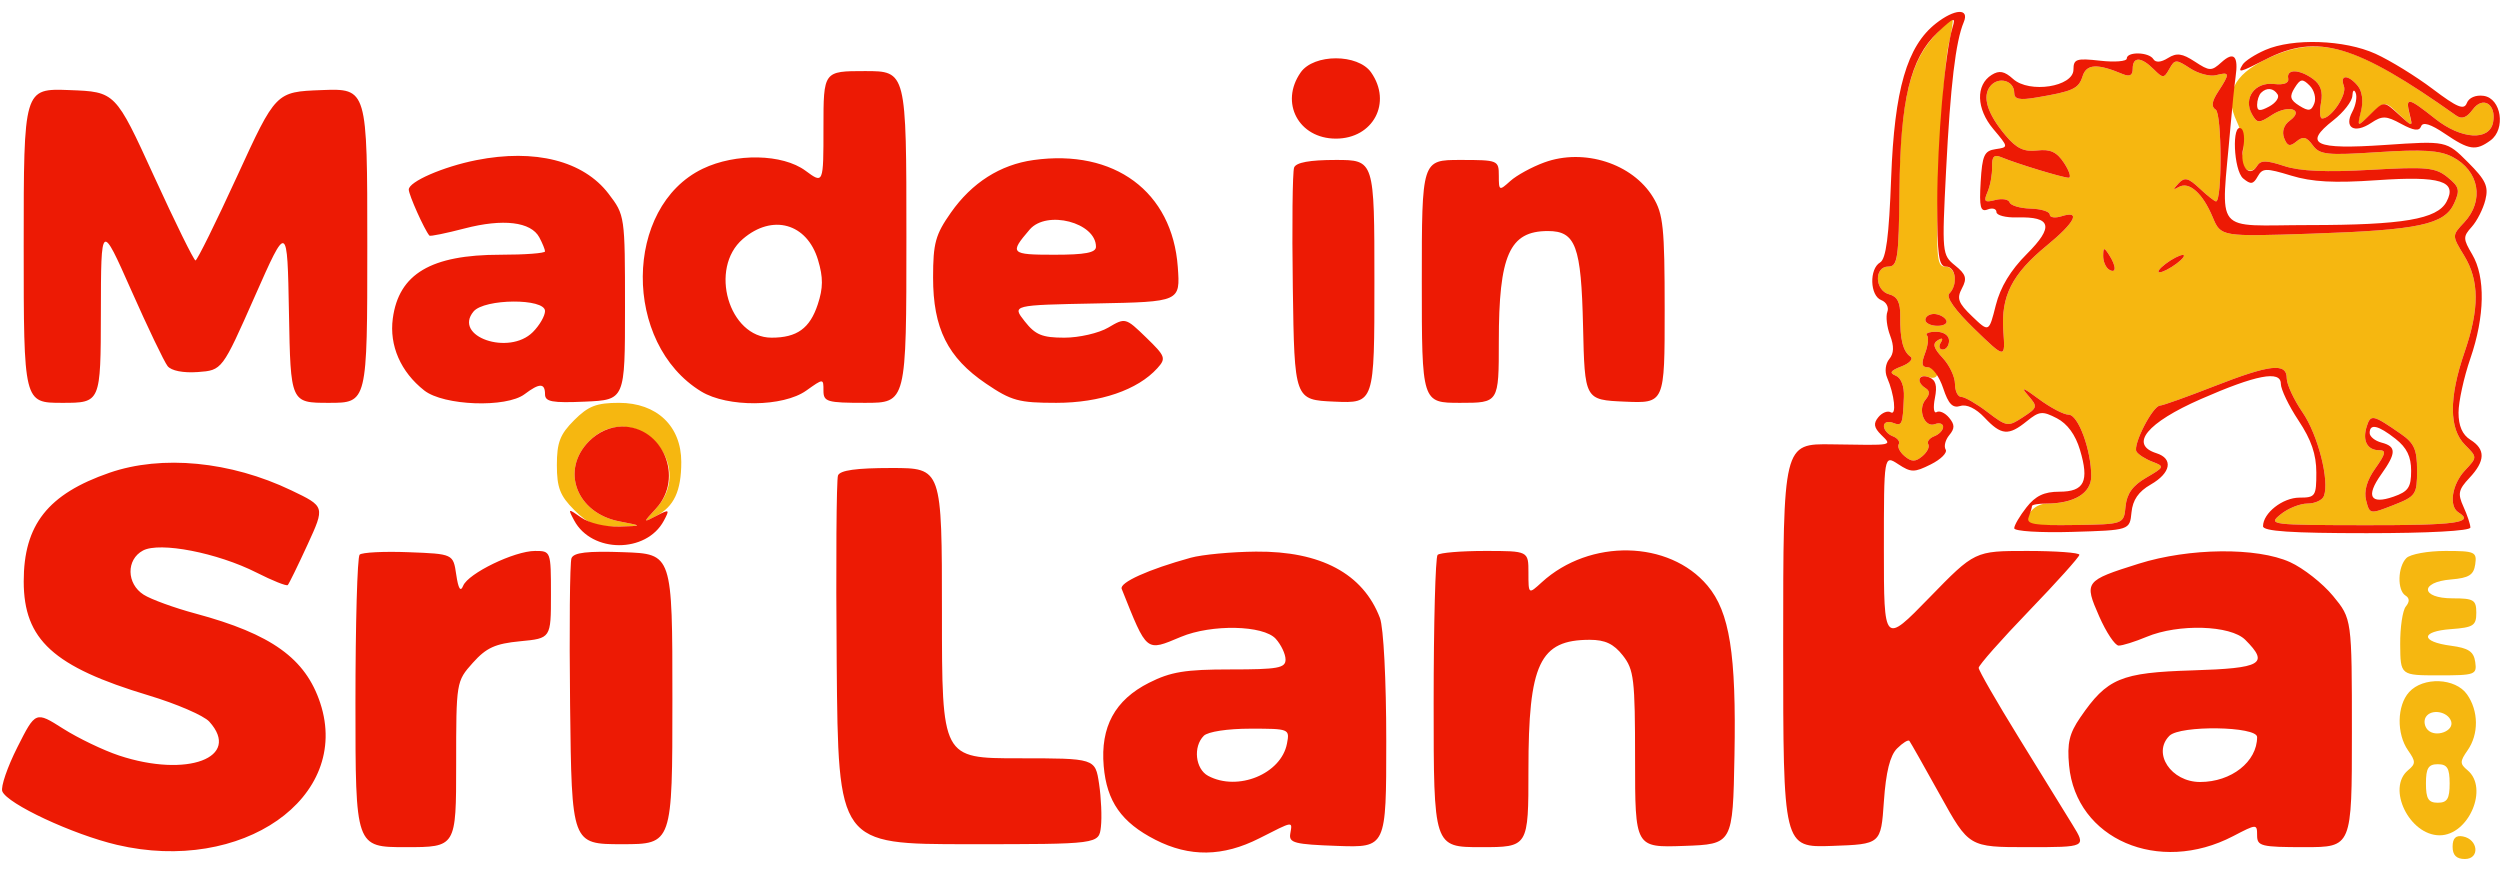 <svg xmlns="http://www.w3.org/2000/svg" width="422" height="150" viewBox="0 0 422 150"><path d="M 326.259 6.358 C 322.204 10.977, 320.716 17.904, 320.598 32.714 C 320.510 43.699, 320.316 44.990, 318.750 44.995 C 316.315 45.002, 316.443 49.042, 318.898 49.684 C 320.270 50.042, 320.786 51.058, 320.758 53.340 C 320.710 57.275, 321.217 59.297, 322.476 60.199 C 323.013 60.583, 322.338 61.325, 320.976 61.848 C 319.100 62.569, 318.863 62.948, 320 63.411 C 320.909 63.781, 321.451 65.200, 321.375 67.011 C 321.177 71.752, 321.083 71.969, 319.500 71.362 C 318.675 71.045, 318 71.298, 318 71.924 C 318 72.551, 318.672 73.321, 319.494 73.636 C 320.316 73.952, 320.771 74.561, 320.505 74.991 C 320.239 75.422, 320.692 76.329, 321.511 77.009 C 322.693 77.990, 323.307 77.990, 324.489 77.009 C 325.308 76.329, 325.761 75.422, 325.495 74.991 C 325.229 74.561, 325.684 73.952, 326.506 73.636 C 327.328 73.321, 328 72.613, 328 72.063 C 328 71.513, 327.383 71.300, 326.629 71.589 C 324.856 72.269, 323.643 69.135, 325.031 67.462 C 325.772 66.569, 325.778 65.981, 325.049 65.530 C 323.437 64.534, 323.806 62.988, 325.500 63.638 C 326.325 63.955, 327 63.716, 327 63.107 C 327 62.498, 326.336 62, 325.525 62 C 324.381 62, 324.254 61.461, 324.961 59.603 C 325.462 58.284, 325.601 56.934, 325.269 56.603 C 324.938 56.271, 325.642 56, 326.833 56 C 328.093 56, 329 56.628, 329 57.500 C 329 58.325, 328.523 59, 327.941 59 C 327.359 59, 327.203 58.480, 327.595 57.845 C 328.053 57.105, 327.868 56.964, 327.079 57.451 C 326.168 58.014, 326.387 58.783, 327.925 60.420 C 329.066 61.635, 330 63.612, 330 64.814 C 330 66.017, 330.480 67, 331.067 67 C 331.653 67, 333.648 68.155, 335.499 69.567 C 338.752 72.048, 338.953 72.077, 341.465 70.431 C 343.983 68.781, 344.009 68.665, 342.282 66.679 C 341.033 65.244, 341.576 65.434, 344.094 67.315 C 346.071 68.792, 348.363 70, 349.186 70 C 350.806 70, 353 75.976, 353 80.391 C 353 83.221, 350.122 85, 345.542 85 C 343.671 85, 342 86.629, 342 88.453 C 342 88.612, 345.712 88.688, 350.250 88.621 C 358.500 88.500, 358.500 88.500, 358.795 85.492 C 359.008 83.328, 359.989 81.963, 362.295 80.625 C 365.361 78.845, 365.407 78.729, 363.352 77.952 C 362.171 77.506, 360.952 76.731, 360.642 76.230 C 359.969 75.141, 363.360 68.516, 364.619 68.462 C 365.103 68.442, 369.198 66.979, 373.718 65.212 C 383.240 61.490, 386 61.186, 386 63.860 C 386 64.884, 387.203 67.471, 388.673 69.610 C 391.268 73.387, 393.253 81.178, 392.271 83.737 C 392.004 84.432, 390.759 85, 389.504 85 C 388.249 85, 386.213 85.817, 384.981 86.815 C 382.795 88.585, 383.148 88.630, 399.370 88.652 C 414.577 88.673, 417.799 88.230, 415 86.500 C 413.316 85.459, 413.885 81.751, 416.090 79.404 C 418.180 77.180, 418.180 77.180, 416.090 75.090 C 413.397 72.397, 413.366 67.155, 416 59.500 C 418.546 52.101, 418.527 47.377, 415.937 43.128 C 413.881 39.756, 413.881 39.756, 415.940 37.563 C 419.407 33.873, 418.510 28.832, 413.969 26.484 C 411.816 25.371, 408.959 25.188, 401.444 25.681 C 392.763 26.252, 391.564 26.125, 390.385 24.512 C 389.345 23.089, 388.761 22.954, 387.648 23.877 C 386.531 24.804, 386.092 24.683, 385.562 23.302 C 385.147 22.219, 385.506 21.103, 386.505 20.372 C 389.094 18.480, 386.282 17.585, 383.491 19.414 C 381.253 20.880, 380.999 20.866, 380.120 19.224 C 378.659 16.495, 380.630 13.818, 383.834 14.178 C 385.541 14.370, 386.410 14.033, 386.250 13.239 C 385.920 11.604, 388.152 11.660, 390.455 13.344 C 391.732 14.277, 392.138 15.498, 391.785 17.344 C 391.506 18.805, 391.595 20, 391.984 20 C 393.514 20, 396.209 15.987, 395.653 14.537 C 394.900 12.575, 396.376 12.544, 397.989 14.487 C 398.747 15.400, 398.956 17.040, 398.530 18.737 C 397.837 21.500, 397.837 21.500, 400.214 19.268 C 402.591 17.036, 402.591 17.036, 404.924 19.268 C 407.257 21.500, 407.257 21.500, 406.722 19.250 C 406.026 16.321, 406.458 16.402, 411.086 20.068 C 415.477 23.545, 420.231 23.826, 420.835 20.644 C 421.415 17.590, 419.127 16.146, 417.406 18.478 C 416.358 19.897, 415.556 20.180, 414.566 19.478 C 397.600 7.454, 391.484 5.651, 382.470 10.015 C 376.972 12.676, 375.427 15.990, 377.574 20.515 C 378.453 22.367, 378.890 24.771, 378.545 25.857 C 377.827 28.120, 379.834 29.887, 380.993 28.011 C 381.606 27.019, 382.536 27.022, 385.575 28.025 C 388.223 28.899, 392.669 29.096, 400.118 28.669 C 409.636 28.125, 411.106 28.265, 413.138 29.910 C 415.140 31.532, 415.281 32.088, 414.258 34.332 C 412.626 37.916, 408.273 38.840, 390.190 39.444 C 374.879 39.955, 374.879 39.955, 373.497 36.648 C 371.813 32.616, 369.528 30.578, 367.794 31.561 C 366.761 32.145, 366.750 32.024, 367.737 30.960 C 368.759 29.858, 369.378 30.006, 371.301 31.813 C 372.581 33.016, 373.825 33.998, 374.064 33.996 C 375.115 33.987, 375.064 19.158, 374.011 18.507 C 373.218 18.017, 373.345 17.123, 374.446 15.443 C 376.442 12.396, 376.403 12.082, 374.102 12.684 C 373.058 12.957, 371.071 12.437, 369.686 11.530 C 367.331 9.987, 367.103 9.993, 366.193 11.620 C 365.280 13.251, 365.112 13.255, 363.538 11.681 C 361.418 9.561, 360 9.532, 360 11.607 C 360 12.751, 359.496 13.002, 358.250 12.478 C 354.008 10.695, 352.200 10.796, 351.547 12.851 C 350.869 14.987, 349.951 15.412, 343.750 16.458 C 340.862 16.945, 340 16.760, 340 15.652 C 340 13.608, 337.363 12.858, 335.990 14.511 C 334.542 16.256, 335.435 19.175, 338.550 22.877 C 340.391 25.065, 341.652 25.662, 343.885 25.402 C 346.111 25.143, 347.197 25.651, 348.428 27.531 C 349.318 28.889, 349.657 30, 349.182 30 C 348.223 30, 340.429 27.628, 337.852 26.552 C 336.589 26.025, 336.217 26.407, 336.263 28.182 C 336.296 29.457, 335.949 31.360, 335.493 32.411 C 334.794 34.020, 334.998 34.234, 336.783 33.767 C 337.950 33.462, 339.047 33.642, 339.222 34.167 C 339.397 34.691, 340.994 35.162, 342.770 35.213 C 344.547 35.263, 346 35.716, 346 36.220 C 346 36.723, 346.900 36.849, 348 36.500 C 351.326 35.444, 350.260 37.546, 345.484 41.459 C 339.627 46.259, 337.733 49.997, 338.162 55.909 C 338.500 60.575, 338.500 60.575, 333.298 55.539 C 330.005 52.352, 328.445 50.155, 329.048 49.552 C 330.601 47.999, 330.140 45, 328.348 45 C 326.852 45, 326.755 43.414, 327.328 28.250 C 327.675 19.037, 328.394 9.713, 328.925 7.528 C 329.455 5.344, 329.749 3.416, 329.578 3.244 C 329.406 3.073, 327.913 4.474, 326.259 6.358 M 355.015 43.191 C 355.007 44.121, 355.450 45.160, 356 45.500 C 357.266 46.282, 357.266 44.958, 356 43 C 355.165 41.707, 355.029 41.734, 355.015 43.191 M 365.559 44.532 C 364.491 45.339, 364.041 45.986, 364.559 45.968 C 365.076 45.951, 366.374 45.276, 367.441 44.468 C 368.509 43.661, 368.959 43.014, 368.441 43.032 C 367.924 43.049, 366.626 43.724, 365.559 44.532 M 325 54 C 325 54.550, 325.927 55, 327.059 55 C 328.191 55, 328.840 54.550, 328.500 54 C 328.160 53.450, 327.234 53, 326.441 53 C 325.648 53, 325 53.450, 325 54 M 96.923 70.923 C 94.530 73.316, 94 74.690, 94 78.500 C 94 82.310, 94.530 83.684, 96.923 86.077 C 99.311 88.465, 100.638 88.979, 104.173 88.885 C 108.500 88.770, 108.500 88.770, 104.562 88.012 C 97.303 86.614, 94.564 79.345, 99.455 74.455 C 106.837 67.073, 117.819 78.124, 110.750 85.821 C 108.500 88.271, 108.500 88.271, 110.727 87.113 C 113.767 85.531, 115 82.898, 115 77.989 C 115 71.929, 110.870 68, 104.500 68 C 100.690 68, 99.316 68.530, 96.923 70.923 M 399.507 71.977 C 398.739 74.398, 399.582 76, 401.627 76 C 402.829 76, 402.695 76.620, 400.970 79.042 C 399.531 81.063, 399.004 82.882, 399.401 84.462 C 399.991 86.813, 400.043 86.822, 403.999 85.268 C 407.799 83.776, 408 83.482, 408 79.416 C 408 75.875, 407.525 74.807, 405.250 73.232 C 400.537 69.969, 400.170 69.889, 399.507 71.977 M 406.200 94.200 C 404.721 95.679, 404.626 99.651, 406.049 100.530 C 406.747 100.962, 406.765 101.578, 406.104 102.374 C 405.558 103.033, 405.129 105.917, 405.152 108.785 C 405.192 114, 405.192 114, 411.666 114 C 417.807 114, 418.123 113.885, 417.820 111.750 C 417.568 109.981, 416.692 109.393, 413.717 109 C 408.537 108.315, 408.557 106.568, 413.750 106.193 C 417.506 105.921, 418 105.601, 418 103.443 C 418 101.260, 417.575 101, 414 101 C 408.600 101, 408.385 98.254, 413.750 97.810 C 416.762 97.561, 417.563 97.057, 417.820 95.250 C 418.117 93.156, 417.766 93, 412.770 93 C 409.816 93, 406.860 93.540, 406.200 94.200 M 406.655 116.829 C 404.600 119.099, 404.516 123.865, 406.482 126.670 C 407.790 128.539, 407.790 128.929, 406.482 130.015 C 402.834 133.042, 406.697 141, 411.814 141 C 416.716 141, 420.135 133.017, 416.518 130.015 C 415.210 128.929, 415.210 128.539, 416.518 126.670 C 418.436 123.932, 418.405 120.024, 416.443 117.223 C 414.481 114.421, 409.033 114.201, 406.655 116.829 M 409.480 121.032 C 409.092 121.660, 409.245 122.645, 409.820 123.220 C 411.164 124.564, 414.297 123.392, 413.750 121.749 C 413.194 120.078, 410.364 119.602, 409.480 121.032 M 409.500 132.250 C 409.500 134.833, 409.910 135.500, 411.500 135.500 C 413.090 135.500, 413.500 134.833, 413.500 132.250 C 413.500 129.667, 413.090 129, 411.500 129 C 409.910 129, 409.500 129.667, 409.500 132.250 M 414 142.927 C 414 144.358, 414.642 145, 416.073 145 C 418.636 145, 418.345 141.690, 415.739 141.188 C 414.539 140.957, 414 141.496, 414 142.927" stroke="none" fill="#f6b710" fill-rule="evenodd"></path><path d="M 326.774 3.963 C 321.898 7.798, 319.780 15.109, 319.228 30 C 318.861 39.925, 318.367 43.712, 317.364 44.300 C 315.500 45.392, 315.638 49.924, 317.557 50.660 C 318.414 50.989, 318.877 51.879, 318.586 52.638 C 318.294 53.397, 318.503 55.193, 319.050 56.630 C 319.742 58.453, 319.700 59.656, 318.910 60.609 C 318.266 61.384, 318.107 62.737, 318.542 63.737 C 319.785 66.600, 320.167 70.221, 319.159 69.598 C 318.646 69.281, 317.710 69.644, 317.079 70.405 C 316.197 71.467, 316.304 72.161, 317.537 73.394 C 319.404 75.261, 319.854 75.174, 309.250 75.006 C 301 74.876, 301 74.876, 301 108.979 C 301 143.081, 301 143.081, 309.250 142.790 C 317.500 142.500, 317.500 142.500, 318 135.283 C 318.346 130.293, 319.033 127.534, 320.226 126.342 C 321.176 125.394, 322.110 124.817, 322.303 125.060 C 322.496 125.302, 324.837 129.438, 327.506 134.250 C 332.358 143, 332.358 143, 342.260 143 C 352.163 143, 352.163 143, 349.859 139.250 C 348.591 137.188, 344.504 130.559, 340.777 124.519 C 337.050 118.479, 334 113.176, 334 112.734 C 334 112.292, 337.825 107.963, 342.500 103.113 C 347.175 98.264, 351 94.004, 351 93.648 C 351 93.292, 347.028 93, 342.173 93 C 333.347 93, 333.347 93, 325.673 100.885 C 318 108.770, 318 108.770, 318 92.770 C 318 76.770, 318 76.770, 320.414 78.351 C 322.597 79.782, 323.123 79.786, 325.924 78.388 C 327.627 77.538, 328.753 76.409, 328.424 75.878 C 328.096 75.347, 328.372 74.257, 329.036 73.456 C 329.982 72.316, 329.976 71.676, 329.009 70.511 C 328.329 69.692, 327.381 69.264, 326.902 69.561 C 326.422 69.857, 326.292 68.792, 326.611 67.194 C 327.034 65.078, 326.759 64.121, 325.596 63.675 C 323.831 62.998, 323.387 64.503, 325.049 65.530 C 325.778 65.981, 325.772 66.569, 325.031 67.462 C 323.643 69.135, 324.856 72.269, 326.629 71.589 C 327.383 71.300, 328 71.513, 328 72.063 C 328 72.613, 327.328 73.321, 326.506 73.636 C 325.684 73.952, 325.229 74.561, 325.495 74.991 C 325.761 75.422, 325.308 76.329, 324.489 77.009 C 323.307 77.990, 322.693 77.990, 321.511 77.009 C 320.692 76.329, 320.239 75.422, 320.505 74.991 C 320.771 74.561, 320.316 73.952, 319.494 73.636 C 318.672 73.321, 318 72.551, 318 71.924 C 318 71.298, 318.675 71.045, 319.500 71.362 C 321.083 71.969, 321.177 71.752, 321.375 67.011 C 321.451 65.200, 320.909 63.781, 320 63.411 C 318.863 62.948, 319.100 62.569, 320.976 61.848 C 322.338 61.325, 323.013 60.583, 322.476 60.199 C 321.217 59.297, 320.710 57.275, 320.758 53.340 C 320.786 51.058, 320.270 50.042, 318.898 49.684 C 316.443 49.042, 316.315 45.002, 318.750 44.994 C 320.319 44.989, 320.513 43.660, 320.629 32.167 C 320.783 16.798, 322.471 9.816, 327.082 5.472 C 329.825 2.889, 330.153 2.779, 329.588 4.634 C 328.309 8.837, 327.015 23.690, 327.008 34.250 C 327.001 43.142, 327.259 45, 328.500 45 C 330.165 45, 330.534 48.066, 329.048 49.552 C 328.445 50.155, 330.005 52.352, 333.298 55.539 C 338.500 60.575, 338.500 60.575, 338.162 55.909 C 337.733 49.997, 339.627 46.259, 345.484 41.459 C 350.260 37.546, 351.326 35.444, 348 36.500 C 346.900 36.849, 346 36.723, 346 36.220 C 346 35.716, 344.547 35.263, 342.770 35.213 C 340.994 35.162, 339.397 34.691, 339.222 34.167 C 339.047 33.642, 337.950 33.462, 336.783 33.767 C 334.998 34.234, 334.794 34.020, 335.493 32.411 C 335.949 31.360, 336.296 29.457, 336.263 28.182 C 336.217 26.407, 336.589 26.025, 337.852 26.552 C 340.429 27.628, 348.223 30, 349.182 30 C 349.657 30, 349.318 28.889, 348.428 27.531 C 347.197 25.651, 346.111 25.143, 343.885 25.402 C 341.652 25.662, 340.391 25.065, 338.550 22.877 C 335.435 19.175, 334.542 16.256, 335.990 14.511 C 337.363 12.858, 340 13.608, 340 15.652 C 340 16.760, 340.862 16.945, 343.750 16.458 C 349.951 15.412, 350.869 14.987, 351.547 12.851 C 352.200 10.796, 354.008 10.695, 358.250 12.478 C 359.496 13.002, 360 12.751, 360 11.607 C 360 9.532, 361.418 9.561, 363.538 11.681 C 365.112 13.255, 365.280 13.251, 366.193 11.620 C 367.103 9.993, 367.331 9.987, 369.686 11.530 C 371.071 12.437, 373.058 12.957, 374.102 12.684 C 376.403 12.082, 376.442 12.396, 374.446 15.443 C 373.345 17.123, 373.218 18.017, 374.011 18.507 C 375.064 19.158, 375.115 33.987, 374.064 33.996 C 373.825 33.998, 372.581 33.016, 371.301 31.813 C 369.378 30.006, 368.759 29.858, 367.737 30.960 C 366.750 32.024, 366.761 32.145, 367.794 31.561 C 369.528 30.578, 371.813 32.616, 373.497 36.648 C 374.879 39.955, 374.879 39.955, 390.190 39.444 C 408.273 38.840, 412.626 37.916, 414.258 34.332 C 415.281 32.088, 415.140 31.532, 413.138 29.910 C 411.106 28.265, 409.636 28.125, 400.118 28.669 C 392.669 29.096, 388.223 28.899, 385.575 28.025 C 382.536 27.022, 381.606 27.019, 380.993 28.011 C 379.683 30.132, 378.033 28.084, 378.633 25.083 C 378.946 23.521, 378.801 21.995, 378.310 21.692 C 376.690 20.690, 377.018 28.770, 378.653 30.127 C 379.923 31.181, 380.351 31.123, 381.092 29.799 C 381.901 28.354, 382.467 28.338, 386.746 29.642 C 390.290 30.723, 393.979 30.920, 401.243 30.417 C 411.975 29.675, 414.838 30.565, 412.967 34.061 C 411.395 37, 405.571 37.988, 389.798 37.994 C 373.317 38.001, 374.926 39.996, 376.494 21.500 C 376.774 18.200, 377.166 14.375, 377.365 13 C 377.879 9.445, 377.083 8.614, 374.985 10.513 C 373.298 12.040, 372.978 12.032, 370.486 10.399 C 368.352 9.001, 367.425 8.878, 365.948 9.800 C 364.771 10.536, 363.872 10.601, 363.487 9.980 C 362.736 8.763, 359 8.678, 359 9.877 C 359 10.360, 356.975 10.526, 354.500 10.247 C 350.496 9.796, 350 9.961, 350 11.742 C 350 14.653, 342.552 15.810, 339.807 13.325 C 338.348 12.005, 337.474 11.840, 336.191 12.643 C 333.470 14.346, 333.594 18.365, 336.474 21.787 C 339.055 24.854, 339.055 24.854, 336.848 25.177 C 334.945 25.456, 334.600 26.215, 334.336 30.713 C 334.085 34.990, 334.296 35.824, 335.515 35.356 C 336.332 35.042, 337 35.240, 337 35.794 C 337 36.348, 338.576 36.757, 340.502 36.703 C 346.293 36.539, 346.743 38.257, 342.119 42.881 C 339.382 45.618, 337.659 48.469, 336.886 51.540 C 335.733 56.118, 335.733 56.118, 332.909 53.413 C 330.546 51.149, 330.263 50.376, 331.176 48.671 C 332.074 46.993, 331.871 46.314, 330.021 44.816 C 327.817 43.031, 327.789 42.732, 328.500 28.749 C 329.230 14.411, 330.114 6.985, 331.477 3.750 C 332.492 1.340, 329.962 1.455, 326.774 3.963 M 382.370 8.440 C 380.649 9.190, 378.935 10.297, 378.561 10.901 C 377.643 12.386, 377.963 12.313, 382.500 10 C 391.177 5.576, 397.650 7.490, 414.566 19.478 C 415.556 20.180, 416.358 19.897, 417.406 18.478 C 419.127 16.146, 421.415 17.590, 420.835 20.644 C 420.231 23.826, 415.477 23.545, 411.086 20.068 C 406.458 16.402, 406.020 16.320, 406.742 19.250 C 407.296 21.500, 407.296 21.500, 404.853 19.268 C 402.409 17.036, 402.409 17.036, 400.141 19.268 C 397.874 21.500, 397.874 21.500, 398.549 18.737 C 398.958 17.060, 398.738 15.389, 397.989 14.487 C 396.376 12.544, 394.900 12.575, 395.653 14.537 C 396.209 15.987, 393.514 20, 391.984 20 C 391.595 20, 391.506 18.805, 391.785 17.344 C 392.138 15.498, 391.732 14.277, 390.455 13.344 C 388.152 11.660, 385.920 11.604, 386.250 13.239 C 386.410 14.034, 385.539 14.370, 383.819 14.176 C 380.617 13.816, 378.621 16.572, 380.131 19.269 C 381.014 20.848, 381.285 20.859, 383.502 19.407 C 386.285 17.583, 389.088 18.484, 386.505 20.372 C 385.506 21.103, 385.147 22.219, 385.562 23.302 C 386.092 24.683, 386.531 24.804, 387.648 23.877 C 388.761 22.954, 389.345 23.089, 390.385 24.512 C 391.564 26.125, 392.763 26.252, 401.444 25.681 C 408.959 25.188, 411.816 25.371, 413.969 26.484 C 418.510 28.832, 419.407 33.873, 415.940 37.563 C 413.881 39.756, 413.881 39.756, 415.937 43.128 C 418.527 47.377, 418.546 52.101, 416 59.500 C 413.366 67.155, 413.397 72.397, 416.090 75.090 C 418.180 77.180, 418.180 77.180, 416.090 79.404 C 413.885 81.751, 413.316 85.459, 415 86.500 C 417.799 88.230, 414.577 88.673, 399.370 88.652 C 383.148 88.630, 382.795 88.585, 384.981 86.815 C 386.213 85.817, 388.249 85, 389.504 85 C 390.759 85, 392.004 84.432, 392.271 83.737 C 393.253 81.178, 391.268 73.387, 388.673 69.610 C 387.203 67.471, 386 64.884, 386 63.860 C 386 61.186, 383.240 61.490, 373.718 65.212 C 369.198 66.979, 365.103 68.442, 364.619 68.462 C 363.360 68.516, 359.969 75.141, 360.642 76.230 C 360.952 76.731, 362.171 77.506, 363.352 77.952 C 365.407 78.729, 365.361 78.845, 362.295 80.625 C 359.989 81.963, 359.008 83.328, 358.795 85.492 C 358.500 88.500, 358.500 88.500, 350.192 88.622 C 343.303 88.723, 341.980 88.496, 342.442 87.290 C 342.749 86.491, 343 85.648, 343 85.418 C 343 85.188, 344.096 85, 345.435 85 C 350.117 85, 353 83.243, 353 80.391 C 353 75.976, 350.806 70, 349.186 70 C 348.363 70, 346.071 68.792, 344.094 67.315 C 341.576 65.434, 341.033 65.244, 342.282 66.679 C 344.009 68.665, 343.983 68.781, 341.465 70.431 C 338.953 72.077, 338.752 72.048, 335.499 69.567 C 333.648 68.155, 331.653 67, 331.067 67 C 330.480 67, 330 66.017, 330 64.814 C 330 63.612, 329.066 61.635, 327.925 60.420 C 326.387 58.783, 326.168 58.014, 327.079 57.451 C 327.868 56.964, 328.053 57.105, 327.595 57.845 C 327.203 58.480, 327.359 59, 327.941 59 C 328.523 59, 329 58.325, 329 57.500 C 329 56.628, 328.093 56, 326.833 56 C 325.642 56, 324.938 56.271, 325.269 56.603 C 325.601 56.934, 325.462 58.284, 324.961 59.603 C 324.269 61.424, 324.386 62, 325.447 62 C 326.216 62, 327.370 63.592, 328.013 65.539 C 328.891 68.200, 329.609 68.942, 330.907 68.529 C 331.972 68.191, 333.537 68.943, 334.991 70.491 C 337.818 73.499, 339.034 73.603, 342.128 71.098 C 344.233 69.393, 344.760 69.342, 347.200 70.603 C 348.974 71.521, 350.332 73.378, 351.097 75.931 C 352.696 81.267, 351.840 83, 347.604 83 C 345.058 83, 343.598 83.696, 342.073 85.635 C 340.933 87.084, 340 88.675, 340 89.171 C 340 89.667, 344.387 89.944, 349.750 89.786 C 359.500 89.500, 359.500 89.500, 359.795 86.492 C 360.002 84.384, 360.974 82.978, 363.045 81.789 C 366.456 79.831, 366.892 77.418, 364 76.500 C 359.381 75.034, 362.400 71.356, 371.500 67.365 C 380.838 63.269, 384.999 62.471, 385.004 64.775 C 385.007 65.724, 386.355 68.525, 388 71 C 390.143 74.224, 390.993 76.705, 390.996 79.750 C 391 83.755, 390.836 84, 388.155 84 C 385.319 84, 382 86.604, 382 88.829 C 382 89.679, 386.794 90, 399.500 90 C 409.924 90, 417 89.615, 417 89.047 C 417 88.523, 416.476 86.943, 415.835 85.537 C 414.835 83.343, 414.977 82.653, 416.835 80.676 C 419.532 77.805, 419.582 75.845, 417 74.232 C 415.649 73.389, 415 71.900, 415 69.648 C 415 67.814, 415.900 63.697, 417 60.500 C 419.445 53.393, 419.562 46.759, 417.308 42.945 C 415.750 40.307, 415.744 39.940, 417.230 38.291 C 418.118 37.306, 419.152 35.266, 419.529 33.757 C 420.100 31.469, 419.611 30.411, 416.589 27.389 C 412.964 23.764, 412.964 23.764, 402.595 24.470 C 390.681 25.282, 388.710 24.343, 393.867 20.307 C 395.590 18.959, 397.036 17.100, 397.079 16.178 C 397.124 15.229, 397.369 15.019, 397.644 15.695 C 397.911 16.352, 397.649 17.787, 397.062 18.884 C 395.623 21.573, 397.422 22.628, 400.249 20.751 C 402.128 19.503, 402.769 19.523, 405.324 20.911 C 407.448 22.065, 408.367 22.177, 408.684 21.321 C 408.975 20.532, 410.306 20.947, 412.699 22.571 C 416.793 25.349, 417.915 25.514, 420.395 23.701 C 423.012 21.787, 422.220 16.602, 419.246 16.180 C 417.912 15.991, 416.751 16.486, 416.403 17.392 C 415.931 18.623, 414.795 18.155, 410.639 15.017 C 407.793 12.868, 403.447 10.195, 400.982 9.077 C 395.747 6.703, 387.047 6.405, 382.370 8.440 M 219.557 12.223 C 215.979 17.330, 219.207 23.400, 225.500 23.400 C 231.793 23.400, 235.021 17.330, 231.443 12.223 C 229.220 9.049, 221.780 9.049, 219.557 12.223 M 139 21.530 C 139 31.060, 139 31.060, 135.965 28.816 C 132.101 25.960, 124.175 25.809, 118.615 28.486 C 105.247 34.922, 105.094 57.989, 118.366 66.081 C 122.814 68.793, 132.188 68.714, 136.096 65.932 C 139 63.864, 139 63.864, 139 65.932 C 139 67.826, 139.590 68, 146 68 C 153 68, 153 68, 153 40 C 153 12, 153 12, 146 12 C 139 12, 139 12, 139 21.530 M 387.332 14.839 C 386.420 16.300, 386.572 16.876, 388.125 17.846 C 389.699 18.829, 390.156 18.757, 390.659 17.445 C 390.997 16.565, 390.641 15.212, 389.867 14.439 C 388.659 13.230, 388.302 13.287, 387.332 14.839 M 4 41.458 C 4 68, 4 68, 10.500 68 C 17 68, 17 68, 17.027 52.750 C 17.054 37.500, 17.054 37.500, 22.156 49 C 24.961 55.325, 27.723 61.085, 28.292 61.800 C 28.920 62.588, 30.932 62.981, 33.412 62.800 C 37.497 62.500, 37.497 62.500, 42.998 50.058 C 48.500 37.616, 48.500 37.616, 48.776 52.808 C 49.052 68, 49.052 68, 55.526 68 C 62 68, 62 68, 62 41.458 C 62 14.916, 62 14.916, 54.281 15.208 C 46.562 15.500, 46.562 15.500, 40.031 29.735 C 36.439 37.565, 33.275 43.969, 33 43.966 C 32.725 43.964, 29.571 37.558, 25.990 29.731 C 19.480 15.500, 19.480 15.500, 11.740 15.208 C 4 14.916, 4 14.916, 4 41.458 M 381.667 15.667 C 381.300 16.033, 381 16.949, 381 17.702 C 381 18.767, 381.450 18.830, 383.028 17.985 C 384.143 17.388, 384.792 16.472, 384.469 15.950 C 383.783 14.841, 382.611 14.722, 381.667 15.667 M 80.407 27.031 C 74.797 28.143, 69 30.668, 69 31.999 C 69 32.896, 71.623 38.748, 72.485 39.774 C 72.612 39.925, 75.283 39.380, 78.422 38.562 C 84.915 36.871, 89.626 37.433, 91.036 40.066 C 91.566 41.058, 92 42.123, 92 42.434 C 92 42.745, 88.611 43, 84.468 43 C 72.759 43, 67.316 46.225, 66.305 53.760 C 65.692 58.331, 67.637 62.783, 71.615 65.912 C 74.893 68.490, 85.459 68.877, 88.559 66.532 C 91.072 64.631, 92 64.635, 92 66.546 C 92 67.816, 93.200 68.039, 98.750 67.796 C 105.500 67.500, 105.500 67.500, 105.500 51.919 C 105.500 36.425, 105.485 36.319, 102.722 32.700 C 98.485 27.149, 90.300 25.069, 80.407 27.031 M 174.451 27.015 C 168.834 27.800, 164.062 30.836, 160.518 35.879 C 157.902 39.601, 157.507 41.034, 157.504 46.831 C 157.499 55.413, 159.967 60.366, 166.433 64.750 C 170.722 67.658, 171.969 68, 178.297 68 C 185.689 68, 192.037 65.827, 195.356 62.159 C 196.867 60.489, 196.742 60.142, 193.476 56.976 C 190.002 53.609, 189.953 53.597, 187.083 55.292 C 185.493 56.231, 182.156 57, 179.668 57 C 175.925 57, 174.772 56.526, 172.980 54.250 C 170.815 51.500, 170.815 51.500, 185.026 51.222 C 199.236 50.944, 199.236 50.944, 198.811 45.062 C 197.891 32.352, 188.111 25.106, 174.451 27.015 M 260.684 27.416 C 258.585 28.183, 255.997 29.597, 254.934 30.560 C 253.068 32.248, 253 32.216, 253 29.655 C 253 27.054, 252.868 27, 246.500 27 C 240 27, 240 27, 240 47.500 C 240 68, 240 68, 246.500 68 C 253 68, 253 68, 253 57.649 C 253 43.061, 254.803 39, 261.279 39 C 265.984 39, 266.911 41.503, 267.218 55.043 C 267.500 67.500, 267.500 67.500, 274.250 67.796 C 281 68.091, 281 68.091, 280.996 52.296 C 280.993 38.393, 280.759 36.116, 279.040 33.299 C 275.564 27.597, 267.375 24.973, 260.684 27.416 M 218.446 28.281 C 218.175 28.985, 218.077 38.098, 218.227 48.531 C 218.500 67.500, 218.500 67.500, 225.250 67.796 C 232 68.091, 232 68.091, 232 47.546 C 232 27, 232 27, 225.469 27 C 221.082 27, 218.776 27.421, 218.446 28.281 M 173.807 38.750 C 170.352 42.773, 170.572 43, 177.941 43 C 183.187 43, 185 42.655, 185 41.655 C 185 37.560, 176.683 35.401, 173.807 38.750 M 125.389 40.342 C 119.620 45.304, 123.026 57, 130.240 57 C 134.533 57, 136.700 55.438, 138.040 51.379 C 138.957 48.601, 138.967 46.834, 138.085 43.888 C 136.225 37.681, 130.380 36.048, 125.389 40.342 M 355.015 43.191 C 355.007 44.121, 355.450 45.160, 356 45.500 C 357.266 46.282, 357.266 44.958, 356 43 C 355.165 41.707, 355.029 41.734, 355.015 43.191 M 365.559 44.532 C 364.491 45.339, 364.041 45.986, 364.559 45.968 C 365.076 45.951, 366.374 45.276, 367.441 44.468 C 368.509 43.661, 368.959 43.014, 368.441 43.032 C 367.924 43.049, 366.626 43.724, 365.559 44.532 M 79.930 52.584 C 76.430 56.801, 85.910 60.090, 89.943 56.057 C 91.074 54.926, 92 53.325, 92 52.500 C 92 50.323, 81.748 50.394, 79.930 52.584 M 325 54 C 325 54.550, 325.927 55, 327.059 55 C 328.191 55, 328.840 54.550, 328.500 54 C 328.160 53.450, 327.234 53, 326.441 53 C 325.648 53, 325 53.450, 325 54 M 399.507 71.977 C 398.739 74.398, 399.582 76, 401.627 76 C 402.829 76, 402.695 76.620, 400.970 79.042 C 399.531 81.063, 399.004 82.882, 399.401 84.462 C 399.991 86.813, 400.043 86.822, 403.999 85.268 C 407.799 83.776, 408 83.482, 408 79.416 C 408 75.875, 407.525 74.807, 405.250 73.232 C 400.537 69.969, 400.170 69.889, 399.507 71.977 M 99.455 74.455 C 94.564 79.345, 97.303 86.614, 104.562 88.012 C 108.500 88.770, 108.500 88.770, 104.473 88.885 C 102.195 88.950, 99.434 88.292, 98.118 87.370 C 95.863 85.791, 95.826 85.806, 96.918 87.847 C 99.888 93.396, 109.094 93.429, 112.053 87.901 C 113.078 85.986, 112.995 85.930, 110.826 87.060 C 108.500 88.271, 108.500 88.271, 110.750 85.821 C 115.500 80.649, 111.902 72, 105 72 C 103.052 72, 101.002 72.907, 99.455 74.455 M 400 73.094 C 400 73.695, 400.900 74.423, 402 74.710 C 404.530 75.372, 404.517 76.465, 401.937 80.089 C 399.310 83.778, 400.104 85.208, 404.022 83.842 C 406.522 82.971, 407 82.270, 407 79.475 C 407 77.069, 406.269 75.570, 404.365 74.073 C 401.436 71.769, 400 71.447, 400 73.094 M 18.479 79.801 C 8.090 83.394, 3.997 88.582, 4.004 98.151 C 4.011 107.988, 9.013 112.553, 25.076 117.381 C 29.793 118.798, 34.405 120.791, 35.326 121.808 C 40.822 127.881, 31.587 131.349, 20.089 127.530 C 17.450 126.653, 13.201 124.611, 10.647 122.991 C 6.005 120.047, 6.005 120.047, 2.935 126.128 C 1.247 129.472, 0.101 132.820, 0.387 133.567 C 1.199 135.682, 12.282 140.860, 19.750 142.613 C 40.859 147.567, 59.338 134.675, 54.059 118.679 C 51.571 111.141, 45.834 107.024, 33 103.569 C 29.425 102.607, 25.488 101.174, 24.250 100.386 C 21.345 98.537, 21.279 94.456, 24.130 92.931 C 26.963 91.414, 36.698 93.306, 43.316 96.660 C 46.002 98.021, 48.368 98.966, 48.574 98.760 C 48.780 98.553, 50.281 95.486, 51.909 91.942 C 54.869 85.500, 54.869 85.500, 49.162 82.767 C 38.927 77.866, 27.320 76.744, 18.479 79.801 M 141.454 80.260 C 141.188 80.954, 141.089 95.241, 141.235 112.010 C 141.500 142.500, 141.500 142.500, 163.500 142.500 C 185.500 142.500, 185.500 142.500, 185.835 139.559 C 186.019 137.941, 185.879 134.679, 185.524 132.309 C 184.877 128, 184.877 128, 171.939 128 C 159 128, 159 128, 159 103.500 C 159 79, 159 79, 150.469 79 C 144.529 79, 141.790 79.383, 141.454 80.260 M 60.705 93.628 C 60.317 94.016, 60 105.283, 60 118.667 C 60 143, 60 143, 68.500 143 C 77 143, 77 143, 77 129.016 C 77 115.101, 77.014 115.016, 79.809 111.887 C 82.094 109.331, 83.589 108.650, 87.809 108.244 C 93 107.746, 93 107.746, 93 100.373 C 93 93.040, 92.985 93, 90.316 93 C 86.843 93, 79.029 96.786, 78.183 98.878 C 77.735 99.987, 77.365 99.393, 77.014 97 C 76.500 93.500, 76.500 93.500, 68.955 93.212 C 64.805 93.053, 61.093 93.241, 60.705 93.628 M 96.465 94.230 C 96.188 94.951, 96.083 106.107, 96.231 119.021 C 96.500 142.500, 96.500 142.500, 105 142.500 C 113.500 142.500, 113.500 142.500, 113.500 118 C 113.500 93.500, 113.500 93.500, 105.234 93.209 C 99.124 92.994, 96.837 93.261, 96.465 94.230 M 201 94.145 C 193.852 96.114, 188.917 98.341, 189.342 99.404 C 193.674 110.238, 193.374 109.995, 199.346 107.500 C 204.519 105.338, 213.254 105.518, 215.345 107.829 C 216.255 108.835, 217 110.410, 217 111.329 C 217 112.770, 215.724 113, 207.712 113 C 200.068 113, 197.634 113.398, 193.962 115.250 C 188.200 118.155, 185.733 122.690, 186.305 129.324 C 186.819 135.287, 189.303 138.828, 195.020 141.750 C 200.805 144.706, 206.425 144.627, 212.581 141.504 C 218.447 138.528, 218.160 138.569, 217.794 140.750 C 217.537 142.280, 218.536 142.536, 225.750 142.790 C 234 143.081, 234 143.081, 234 125.106 C 234 114.800, 233.545 105.929, 232.933 104.315 C 230.102 96.841, 222.948 93.013, 212 93.112 C 207.875 93.150, 202.925 93.614, 201 94.145 M 242.667 93.667 C 242.300 94.033, 242 105.283, 242 118.667 C 242 143, 242 143, 250 143 C 258 143, 258 143, 258 129.968 C 258 111.997, 259.885 108, 268.362 108 C 270.944 108, 272.395 108.687, 273.927 110.635 C 275.814 113.033, 276 114.610, 276 128.175 C 276 143.081, 276 143.081, 284.250 142.790 C 292.500 142.500, 292.500 142.500, 292.778 127.543 C 293.096 110.400, 291.970 103.307, 288.224 98.854 C 281.749 91.159, 268.345 90.890, 260.250 98.291 C 258 100.349, 258 100.349, 258 96.674 C 258 93, 258 93, 250.667 93 C 246.633 93, 243.033 93.300, 242.667 93.667 M 361 95.158 C 351.896 98.024, 351.772 98.188, 354.337 104.027 C 355.526 106.736, 357.008 108.963, 357.628 108.976 C 358.248 108.989, 360.371 108.325, 362.346 107.500 C 367.720 105.254, 376.519 105.519, 379 108 C 383.074 112.074, 381.822 112.798, 370.070 113.162 C 357.962 113.536, 355.693 114.488, 351.161 121.092 C 349.291 123.816, 348.910 125.445, 349.260 129.208 C 350.419 141.657, 364.399 147.685, 376.946 141.145 C 380.946 139.060, 381 139.059, 381 141.016 C 381 142.829, 381.688 143, 389 143 C 397 143, 397 143, 397 123.728 C 397 104.456, 397 104.456, 393.821 100.599 C 392.072 98.477, 388.810 95.910, 386.571 94.893 C 380.979 92.353, 369.534 92.472, 361 95.158 M 203.200 124.200 C 201.363 126.037, 201.772 129.808, 203.934 130.965 C 208.935 133.641, 216.261 130.645, 217.240 125.523 C 217.717 123.030, 217.643 123, 211.061 123 C 207.214 123, 203.893 123.507, 203.200 124.200 M 366.200 124.200 C 363.259 127.141, 366.486 132, 371.378 132 C 376.655 132, 381 128.576, 381 124.418 C 381 122.587, 368.005 122.395, 366.200 124.200" stroke="none" fill="#ed1a04" fill-rule="evenodd"></path></svg>